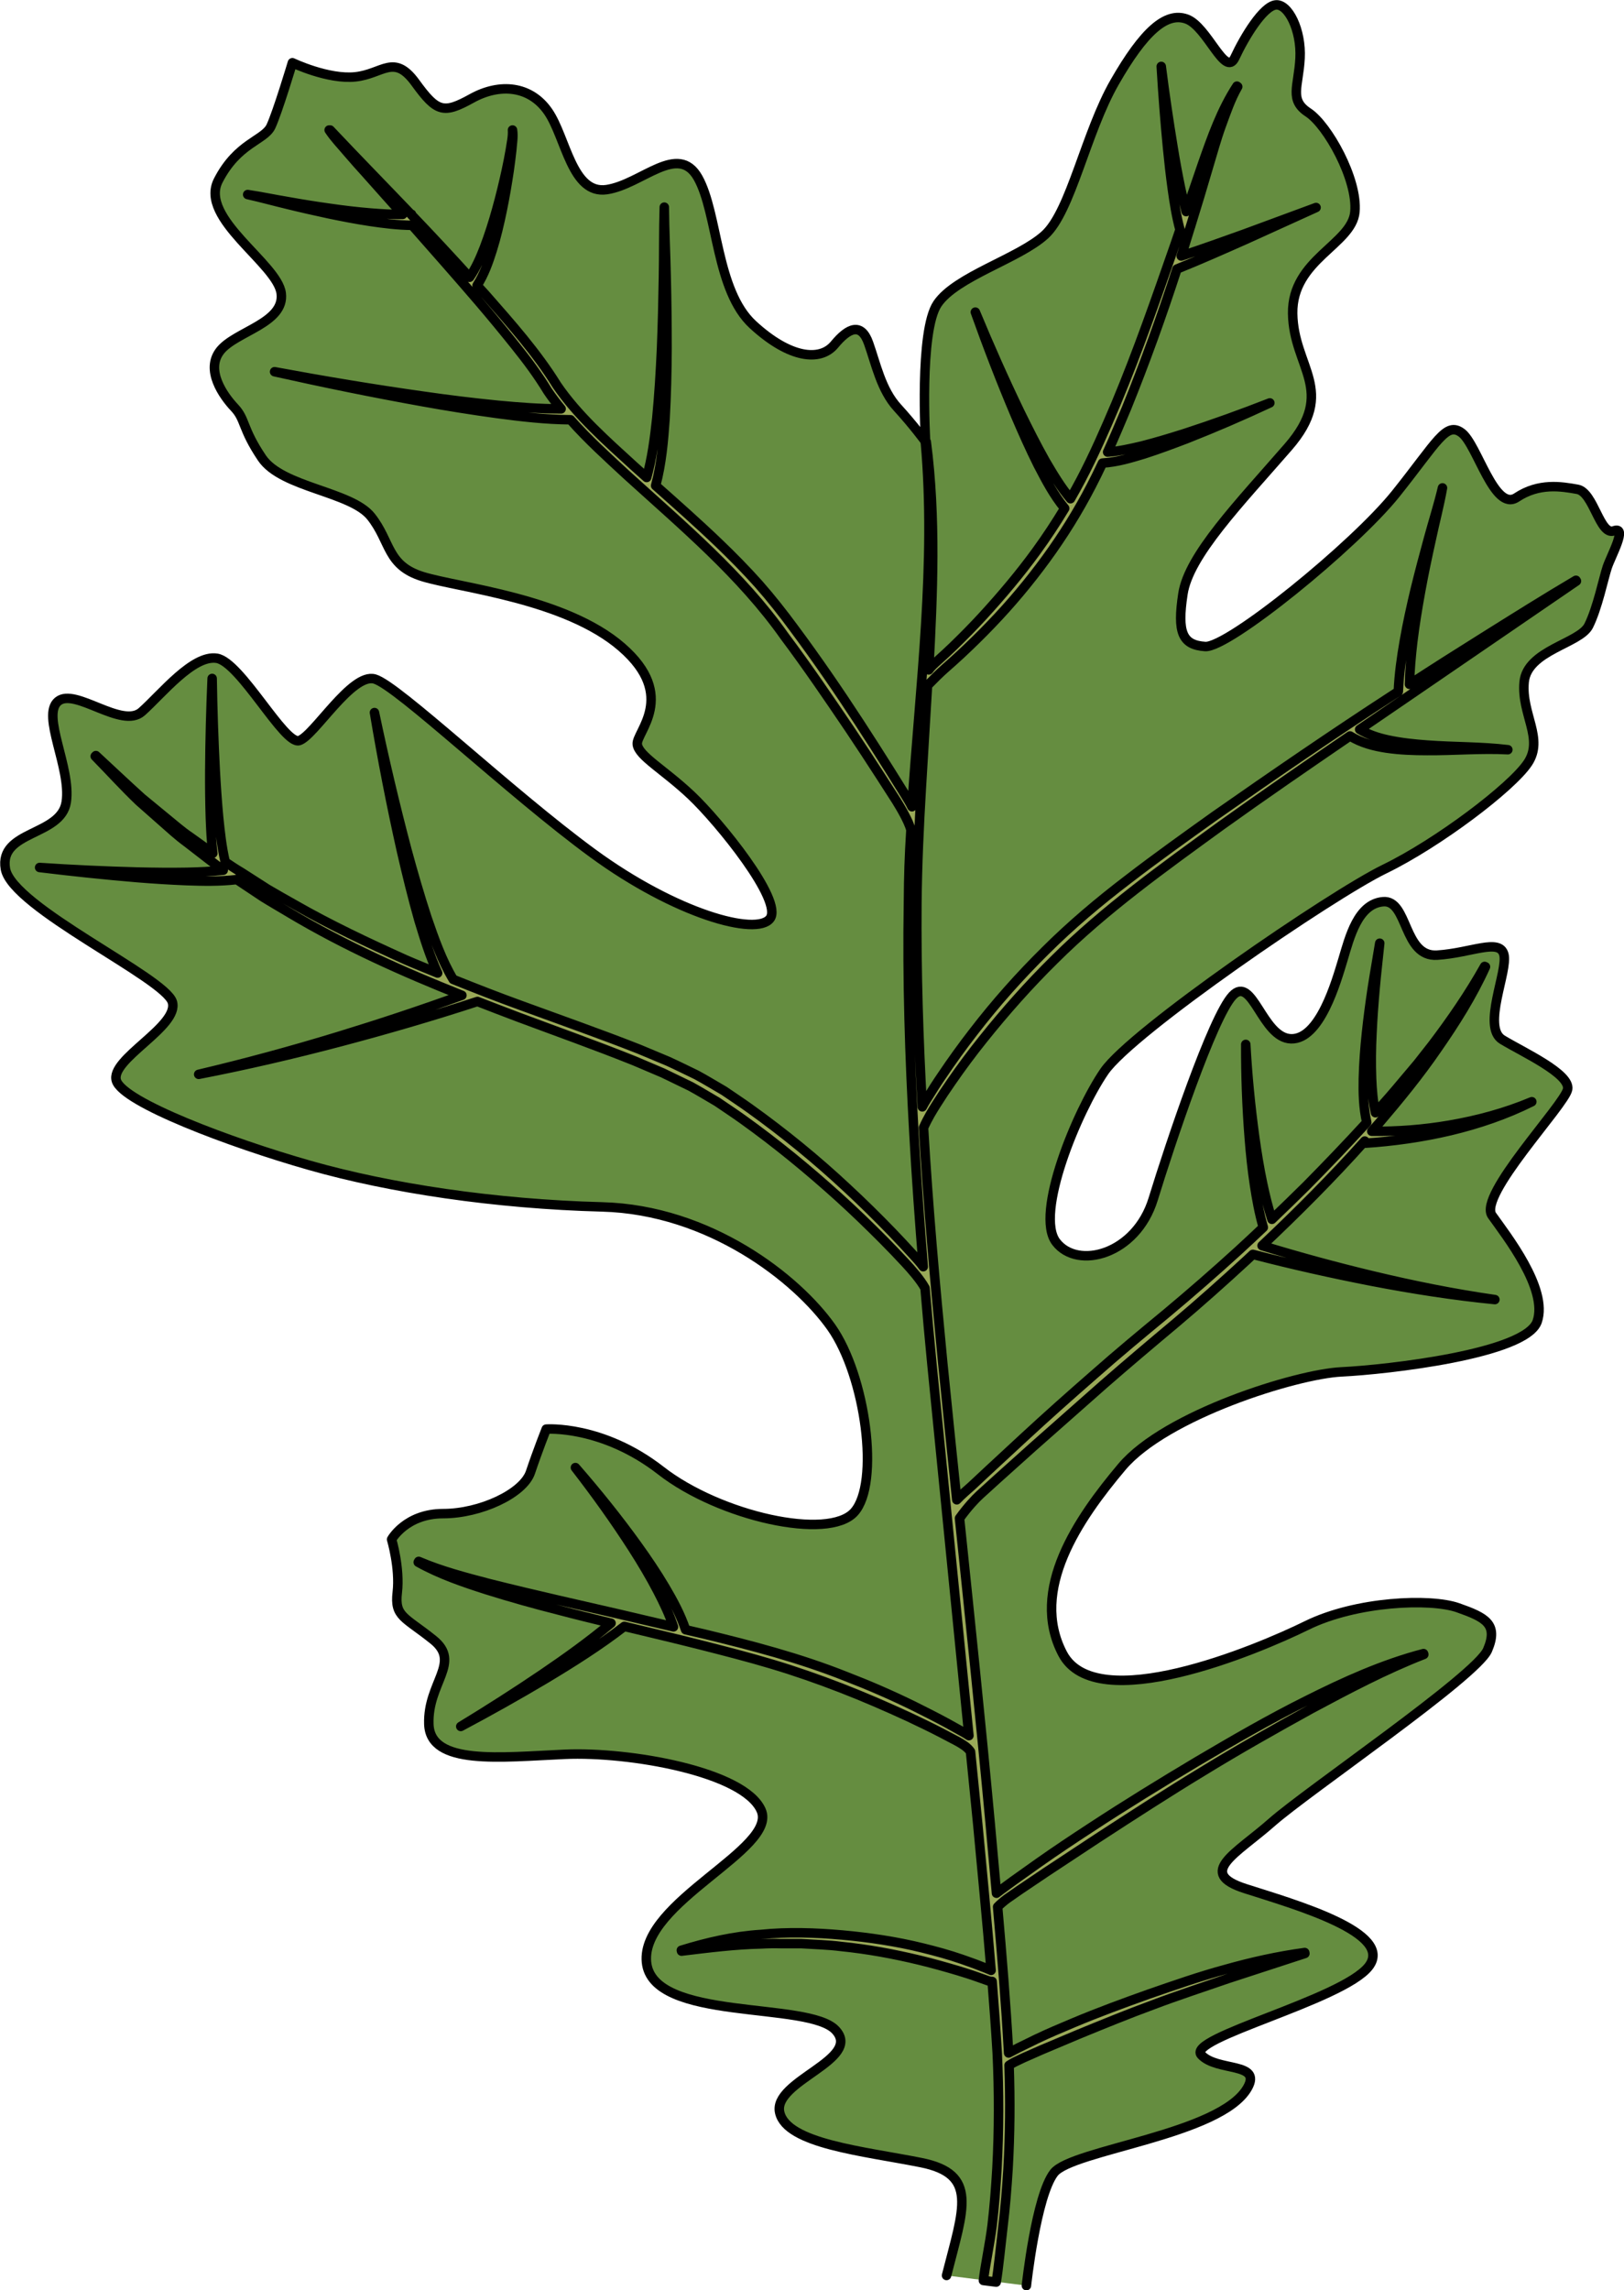 <?xml version="1.0" encoding="utf-8"?>
<!-- Generator: Adobe Illustrator 24.0.1, SVG Export Plug-In . SVG Version: 6.00 Build 0)  -->
<svg version="1.1" id="Camada_1" xmlns="http://www.w3.org/2000/svg" xmlns:xlink="http://www.w3.org/1999/xlink" x="0px" y="0px"
	 width="171.4px" height="241.68px" viewBox="0 0 171.4 241.68" enable-background="new 0 0 171.4 241.68" xml:space="preserve">
<g>
	<path fill="#658D40" d="M99.9,240.14c1.81-7.11,3.36-10.7-2.69-11.91c-6.05-1.21-14.17-1.97-14.92-5.29
		c-0.76-3.33,8.77-5.59,5.9-8.69c-2.87-3.1-19.35-0.83-19.96-7.18c-0.6-6.35,13.91-11.95,12.1-16.03c-1.81-4.08-13.91-6.2-20.71-5.9
		c-6.8,0.3-14.21,1.21-14.36-3.18s3.48-6.5,0.45-8.92c-3.02-2.42-4.08-2.42-3.78-4.99c0.3-2.57-0.6-5.59-0.6-5.59
		s1.51-2.72,5.44-2.72s8.47-2.12,9.22-4.38c0.76-2.27,1.66-4.54,1.66-4.54s5.9-0.45,12.1,4.38s17.69,7.41,20.41,4.38
		c2.72-3.02,1.21-14.36-2.42-19.51c-3.63-5.14-12.85-12.4-24.19-12.7c-11.34-0.3-22.38-1.97-30.85-4.38s-19.66-6.65-20.41-8.92
		c-0.76-2.27,6.65-5.75,5.9-8.32c-0.76-2.57-16.92-9.99-17.62-14.06s5.87-3.44,6.42-7.04c0.55-3.6-2.66-9.16-0.86-10.64
		s6.73,2.97,8.84,1.1c2.11-1.88,5.4-6.03,7.91-5.64c2.5,0.39,7.12,9.16,8.69,8.69c1.57-0.47,5.56-7.2,7.98-6.5
		c2.43,0.7,14.24,11.97,23.01,18.39s17.3,8.77,18.71,6.89c1.41-1.88-5.4-10.25-8.3-12.99c-2.9-2.74-5.56-4.15-5.71-5.4
		c-0.16-1.25,4.3-5.09-1.64-10.25c-5.95-5.17-17.14-6.26-20.98-7.44c-3.84-1.17-3.37-3.68-5.48-6.34
		c-2.11-2.66-9.39-3.05-11.51-6.18c-2.11-3.13-1.72-4.07-2.9-5.32s-3.13-3.99-1.49-6.03c1.64-2.03,6.81-2.9,6.42-6.03
		c-0.39-3.13-8.69-7.91-6.65-11.9s4.85-4.23,5.56-5.71c0.7-1.49,2.27-6.73,2.27-6.73s3.76,1.8,6.65,1.49
		c2.9-0.31,4.07-2.5,6.34,0.63c2.27,3.13,2.97,3.29,5.95,1.64c2.97-1.64,6.18-1.33,8.06,1.41c1.88,2.74,2.5,8.77,6.18,8.22
		c3.68-0.55,7.51-5.01,9.63-1.25c2.11,3.76,1.88,11.9,5.79,15.5c3.91,3.6,7.12,3.91,8.61,2.11c1.49-1.8,2.82-2.35,3.6-0.16
		c0.78,2.19,1.33,4.93,3.05,6.81s2.97,3.6,2.97,3.6s-0.7-11.66,1.25-14.56c1.96-2.9,8.61-4.77,11.35-7.28
		c2.74-2.5,4.3-10.8,7.36-16.12c3.05-5.32,5.4-7.44,7.59-6.65c2.19,0.78,4.07,6.26,5.09,4.07s2.97-5.4,4.3-5.56s2.74,2.66,2.58,5.64
		c-0.16,2.97-1.17,4.38,0.86,5.71c2.03,1.33,5.24,7.04,4.93,10.49c-0.31,3.44-6.65,5.01-6.57,10.72c0.08,5.71,4.7,8.14-0.47,14.09
		c-5.17,5.95-10.49,11.43-11.11,15.5s-0.08,5.4,2.35,5.56c2.43,0.16,15.73-10.64,20.11-16.12c4.38-5.48,5.32-7.67,6.97-6.42
		c1.64,1.25,3.44,8.37,5.79,6.81s4.7-1.17,6.42-0.86s2.35,4.93,3.84,4.38s-0.31,2.66-0.7,3.84c-0.39,1.17-1.02,4.3-1.96,6.18
		c-0.94,1.88-6.5,2.58-6.81,5.95c-0.31,3.37,2.11,5.95,0.39,8.53c-1.72,2.58-9.47,8.45-15.11,11.19s-26.69,17.14-29.59,21.37
		c-2.9,4.23-7.36,15.03-5.09,18c2.27,2.97,8.45,1.33,10.25-4.54c1.8-5.87,6.26-19.18,8.37-21.45s3.13,4.46,6.18,4.54
		c3.05,0.08,4.77-6.03,5.48-8.37c0.7-2.35,1.57-5.87,4.23-6.1c2.66-0.23,2.11,5.87,5.71,5.64s6.57-1.8,7.04-0.08s-2.35,7.67-0.16,9
		c2.19,1.33,7.2,3.6,6.89,5.24c-0.31,1.64-9.47,11.19-7.98,13.31c1.49,2.11,5.95,7.75,4.77,11.19c-1.17,3.44-15.89,5.09-20.66,5.32
		c-4.77,0.23-18.55,4.54-23.17,10.02c-4.62,5.48-9.78,12.99-6.26,19.72c3.52,6.73,20.51-0.39,25.75-2.97
		c5.24-2.58,13.07-2.9,15.97-1.88c2.9,1.02,4.3,1.72,3.13,4.46c-1.17,2.74-19,14.86-22.77,18.19s-8,5.33-2.78,7
		c5.22,1.67,15.77,4.67,13,8.22c-2.78,3.55-19.33,7.55-17.66,9.33c1.67,1.78,6.4,0.73,4.89,3.44c-2.79,5-18.55,6.55-20.44,9
		c-1.89,2.44-2.91,11.9-2.91,11.9"/>
	<path fill="none" stroke="#000000" stroke-linecap="round" stroke-linejoin="round" stroke-miterlimit="10" d="M99.9,240.14
		c1.81-7.11,3.36-10.7-2.69-11.91c-6.05-1.21-14.17-1.97-14.92-5.29c-0.76-3.33,8.77-5.59,5.9-8.69c-2.87-3.1-19.35-0.83-19.96-7.18
		c-0.6-6.35,13.91-11.95,12.1-16.03c-1.81-4.08-13.91-6.2-20.71-5.9c-6.8,0.3-14.21,1.21-14.36-3.18s3.48-6.5,0.45-8.92
		c-3.02-2.42-4.08-2.42-3.78-4.99c0.3-2.57-0.6-5.59-0.6-5.59s1.51-2.72,5.44-2.72s8.47-2.12,9.22-4.38
		c0.76-2.27,1.66-4.54,1.66-4.54s5.9-0.45,12.1,4.38s17.69,7.41,20.41,4.38c2.72-3.02,1.21-14.36-2.42-19.51
		c-3.63-5.14-12.85-12.4-24.19-12.7c-11.34-0.3-22.38-1.97-30.85-4.38s-19.66-6.65-20.41-8.92c-0.76-2.27,6.65-5.75,5.9-8.32
		c-0.76-2.57-16.92-9.99-17.62-14.06s5.87-3.44,6.42-7.04c0.55-3.6-2.66-9.16-0.86-10.64s6.73,2.97,8.84,1.1
		c2.11-1.88,5.4-6.03,7.91-5.64c2.5,0.39,7.12,9.16,8.69,8.69c1.57-0.47,5.56-7.2,7.98-6.5c2.43,0.7,14.24,11.97,23.01,18.39
		s17.3,8.77,18.71,6.89c1.41-1.88-5.4-10.25-8.3-12.99c-2.9-2.74-5.56-4.15-5.71-5.4c-0.16-1.25,4.3-5.09-1.64-10.25
		c-5.95-5.17-17.14-6.26-20.98-7.44c-3.84-1.17-3.37-3.68-5.48-6.34c-2.11-2.66-9.39-3.05-11.51-6.18c-2.11-3.13-1.72-4.07-2.9-5.32
		s-3.13-3.99-1.49-6.03c1.64-2.03,6.81-2.9,6.42-6.03c-0.39-3.13-8.69-7.91-6.65-11.9s4.85-4.23,5.56-5.71
		c0.7-1.49,2.27-6.73,2.27-6.73s3.76,1.8,6.65,1.49c2.9-0.31,4.07-2.5,6.34,0.63c2.27,3.13,2.97,3.29,5.95,1.64
		c2.97-1.64,6.18-1.33,8.06,1.41c1.88,2.74,2.5,8.77,6.18,8.22c3.68-0.55,7.51-5.01,9.63-1.25c2.11,3.76,1.88,11.9,5.79,15.5
		c3.91,3.6,7.12,3.91,8.61,2.11c1.49-1.8,2.82-2.35,3.6-0.16c0.78,2.19,1.33,4.93,3.05,6.81s2.97,3.6,2.97,3.6
		s-0.7-11.66,1.25-14.56c1.96-2.9,8.61-4.77,11.35-7.28c2.74-2.5,4.3-10.8,7.36-16.12c3.05-5.32,5.4-7.44,7.59-6.65
		c2.19,0.78,4.07,6.26,5.09,4.07s2.97-5.4,4.3-5.56s2.74,2.66,2.58,5.64c-0.16,2.97-1.17,4.38,0.86,5.71
		c2.03,1.33,5.24,7.04,4.93,10.49c-0.31,3.44-6.65,5.01-6.57,10.72c0.08,5.71,4.7,8.14-0.47,14.09
		c-5.17,5.95-10.49,11.43-11.11,15.5s-0.08,5.4,2.35,5.56c2.43,0.16,15.73-10.64,20.11-16.12c4.38-5.48,5.32-7.67,6.97-6.42
		c1.64,1.25,3.44,8.37,5.79,6.81s4.7-1.17,6.42-0.86s2.35,4.93,3.84,4.38s-0.31,2.66-0.7,3.84c-0.39,1.17-1.02,4.3-1.96,6.18
		c-0.94,1.88-6.5,2.58-6.81,5.95c-0.31,3.37,2.11,5.95,0.39,8.53c-1.72,2.58-9.47,8.45-15.11,11.19s-26.69,17.14-29.59,21.37
		c-2.9,4.23-7.36,15.03-5.09,18c2.27,2.97,8.45,1.33,10.25-4.54c1.8-5.87,6.26-19.18,8.37-21.45s3.13,4.46,6.18,4.54
		c3.05,0.08,4.77-6.03,5.48-8.37c0.7-2.35,1.57-5.87,4.23-6.1c2.66-0.23,2.11,5.87,5.71,5.64s6.57-1.8,7.04-0.08s-2.35,7.67-0.16,9
		c2.19,1.33,7.2,3.6,6.89,5.24c-0.31,1.64-9.47,11.19-7.98,13.31c1.49,2.11,5.95,7.75,4.77,11.19c-1.17,3.44-15.89,5.09-20.66,5.32
		c-4.77,0.23-18.55,4.54-23.17,10.02c-4.62,5.48-9.78,12.99-6.26,19.72c3.52,6.73,20.51-0.39,25.75-2.97
		c5.24-2.58,13.07-2.9,15.97-1.88c2.9,1.02,4.3,1.72,3.13,4.46c-1.17,2.74-19,14.86-22.77,18.19s-8,5.33-2.78,7
		c5.22,1.67,15.77,4.67,13,8.22c-2.78,3.55-19.33,7.55-17.66,9.33c1.67,1.78,6.4,0.73,4.89,3.44c-2.79,5-18.55,6.55-20.44,9
		c-1.89,2.44-2.91,11.9-2.91,11.9"/>
	<path fill="#9AA958" stroke="#000000" stroke-linecap="round" stroke-linejoin="round" stroke-miterlimit="10" d="M153.06,119.33
		c2.98-0.71,5.89-1.7,8.61-3.06c-2.81,1.18-5.75,1.97-8.73,2.48c-2.7,0.46-5.44,0.67-8.16,0.64c0.24-0.28,0.49-0.54,0.73-0.82
		c2.17-2.54,4.3-5.14,6.19-7.9c1.91-2.75,3.7-5.59,5.08-8.64l-0.09-0.04c-1.63,2.91-3.52,5.65-5.53,8.3l-1.54,1.96l-1.61,1.91
		c-0.92,1.11-1.88,2.2-2.84,3.27c-0.26-1.16-0.36-2.4-0.41-3.62c-0.06-1.58-0.04-3.16,0.04-4.75c0.07-1.59,0.19-3.18,0.33-4.76
		c0.14-1.59,0.33-3.17,0.49-4.76c-0.25,1.57-0.54,3.14-0.78,4.72c-0.24,1.58-0.45,3.16-0.62,4.76c-0.17,1.59-0.29,3.19-0.33,4.81
		c-0.03,1.52,0,3.06,0.36,4.63c-2.08,2.27-4.22,4.5-6.38,6.69c-1.2,1.19-2.41,2.36-3.63,3.53c-0.4-1.23-0.71-2.5-0.98-3.78
		c-0.34-1.6-0.6-3.22-0.83-4.85c-0.45-3.26-0.77-6.54-0.95-9.83c-0.01,3.3,0.11,6.6,0.37,9.89c0.13,1.65,0.3,3.3,0.55,4.94
		c0.23,1.5,0.5,3,0.93,4.48c-0.89,0.84-1.78,1.68-2.68,2.5c-2.46,2.24-4.97,4.43-7.52,6.56c-2.57,2.12-5.15,4.26-7.65,6.47
		c-2.52,2.2-5.01,4.41-7.46,6.68l-3.67,3.4l-1.83,1.71c-0.34,0.31-0.99,0.85-1.54,1.43c-0.5-4.81-1-9.63-1.48-14.44
		c-0.82-8.48-1.53-16.32-2.03-24.83c0.48-1.07,0.95-1.81,1.35-2.45c0.5-0.79,1.02-1.58,1.56-2.35c1.07-1.55,2.19-3.06,3.37-4.53
		c2.35-2.94,4.85-5.76,7.53-8.4c5.33-5.31,11.51-9.72,17.63-14.17c4.48-3.21,9.02-6.33,13.57-9.44c1.21,0.75,2.55,1.08,3.85,1.28
		c1.44,0.21,2.87,0.26,4.3,0.26c2.85,0.02,5.68-0.24,8.51-0.09c-2.82-0.34-5.68-0.28-8.49-0.49c-1.41-0.1-2.81-0.25-4.16-0.54
		c-1.07-0.23-2.12-0.58-2.99-1.11c1.37-0.94,2.74-1.87,4.11-2.81l18.77-12.85l-0.05-0.08c-3.27,1.93-6.48,3.95-9.69,5.96
		c-2.64,1.65-5.27,3.32-7.88,5.02c0.03-1.48,0.17-2.98,0.34-4.47c0.22-1.82,0.52-3.63,0.85-5.44c0.33-1.81,0.71-3.61,1.11-5.41
		c0.38-1.8,0.86-3.59,1.18-5.41c-0.42,1.79-0.99,3.55-1.47,5.33c-0.49,1.78-0.96,3.57-1.4,5.36c-0.43,1.8-0.83,3.61-1.15,5.44
		c-0.31,1.76-0.56,3.54-0.64,5.36c-0.18,0.12-0.36,0.23-0.54,0.35c-6.36,4.13-12.62,8.43-18.84,12.78c-3.09,2.21-6.18,4.41-9.2,6.74
		c-3.03,2.31-5.96,4.78-8.67,7.48c-2.72,2.69-5.26,5.54-7.59,8.57c-1.17,1.51-2.29,3.06-3.35,4.64c-0.54,0.79-1.05,1.59-1.55,2.41
		c-0.18,0.28-0.35,0.57-0.5,0.86c-0.4-7.17-0.63-14.35-0.57-21.53c0.04-4.05,0.23-8.1,0.47-12.15l0.65-10.79
		c0.68-0.7,1.31-1.32,1.81-1.76c0.57-0.5,1.13-1,1.68-1.51c1.1-1.03,2.18-2.08,3.22-3.17c2.09-2.17,4.03-4.49,5.81-6.93
		c1.78-2.44,3.38-5.01,4.77-7.7c0.41-0.79,0.8-1.59,1.18-2.4c1.58-0.1,2.96-0.53,4.36-0.95c1.53-0.49,3.03-1.05,4.52-1.62
		c2.97-1.17,5.89-2.43,8.78-3.78c-2.96,1.16-5.96,2.24-8.97,3.22c-1.51,0.48-3.03,0.94-4.56,1.33c-1.19,0.28-2.43,0.56-3.59,0.64
		c0.7-1.55,1.36-3.11,2.01-4.67c1.95-4.82,3.71-9.71,5.31-14.65c2.46-0.99,4.87-2.06,7.28-3.13l7.4-3.36l-7.61,2.81
		c-2.2,0.79-4.41,1.58-6.62,2.31c0.1-0.3,0.2-0.6,0.29-0.91c0.23-0.73,0.46-1.47,0.68-2.2l0.01,0c0-0.01,0-0.01,0-0.02
		c0.66-2.12,1.3-4.24,1.92-6.37c0.43-1.43,0.82-2.87,1.33-4.27c0.51-1.39,0.99-2.82,1.73-4.1l-0.08-0.06
		c-1.65,2.53-2.65,5.4-3.64,8.22l-1.72,5.02c-0.22-0.83-0.42-1.68-0.6-2.53c-0.29-1.4-0.55-2.82-0.78-4.24
		c-0.47-2.84-0.89-5.69-1.25-8.55c0.17,2.88,0.39,5.75,0.67,8.63c0.14,1.44,0.3,2.87,0.5,4.31c0.2,1.43,0.42,2.85,0.81,4.3
		l-0.53,1.55c-1.97,5.64-3.92,11.28-6.22,16.78c-1.16,2.74-2.35,5.47-3.73,8.09c-0.35,0.66-0.71,1.32-1.08,1.96
		c-0.99-1.17-1.84-2.59-2.65-3.97c-0.94-1.67-1.81-3.4-2.66-5.13c-1.68-3.48-3.25-7.02-4.73-10.59c1.3,3.65,2.69,7.26,4.2,10.83
		c0.76,1.78,1.55,3.56,2.42,5.3c0.82,1.57,1.62,3.13,2.81,4.58c-0.94,1.55-1.93,3.06-3,4.53c-1.74,2.39-3.65,4.66-5.66,6.85
		c-1,1.09-2.05,2.15-3.11,3.18c-0.53,0.51-1.08,1.02-1.63,1.51c-0.34,0.3-0.68,0.6-0.95,0.98c0.43-8.01,0.78-16.09-0.26-24.07
		l-0.1,0.01c1.15,12.85-0.57,25.64-1.41,38.5c-0.21-0.44-0.47-0.85-0.72-1.26l-1.59-2.55c-1.06-1.7-2.15-3.39-3.24-5.07
		c-2.19-3.36-4.46-6.67-6.86-9.9c-1.19-1.62-2.44-3.21-3.78-4.73c-1.35-1.51-2.77-2.95-4.22-4.34c-2.17-2.08-4.41-4.06-6.64-6.04
		c0.63-2.36,0.82-4.7,0.99-7.05c0.14-2.49,0.2-4.97,0.21-7.46c0-2.48-0.03-4.96-0.09-7.44c-0.05-2.48-0.18-4.96-0.2-7.44
		c-0.08,2.48-0.04,4.96-0.09,7.44c-0.04,2.48-0.1,4.96-0.2,7.43c-0.11,2.47-0.26,4.94-0.5,7.4c-0.23,2.12-0.51,4.27-1.07,6.26
		c-0.44-0.39-0.89-0.79-1.32-1.18c-2.93-2.68-5.97-5.35-8.16-8.56c-2.13-3.44-4.83-6.47-7.47-9.48c-0.31-0.35-0.63-0.69-0.95-1.04
		c0.76-1.2,1.2-2.46,1.6-3.73c0.43-1.38,0.76-2.78,1.05-4.19c0.29-1.4,0.53-2.82,0.74-4.23c0.1-0.71,0.19-1.42,0.27-2.13
		c0.05-0.71,0.19-1.43,0.08-2.13c0.05,0.7-0.13,1.41-0.23,2.11c-0.12,0.7-0.26,1.4-0.41,2.1c-0.3,1.39-0.64,2.78-1.02,4.15
		c-0.38,1.37-0.81,2.72-1.31,4.04c-0.43,1.11-0.92,2.22-1.56,3.14c-2.01-2.22-4.06-4.42-6.13-6.58l0-0.07c-0.02,0-0.04,0-0.06,0
		c-2.85-2.98-5.73-5.92-8.53-8.89h-0.1c0.59,0.89,1.27,1.57,1.92,2.35c0.65,0.76,1.32,1.51,1.99,2.25l3.84,4.31
		c-1.11,0.01-2.24-0.06-3.36-0.15c-1.45-0.12-2.89-0.29-4.34-0.5c-1.44-0.2-2.89-0.43-4.33-0.69c-1.44-0.24-2.87-0.54-4.32-0.76
		c1.43,0.32,2.84,0.71,4.26,1.05c1.42,0.35,2.85,0.67,4.29,0.98c1.44,0.3,2.88,0.58,4.34,0.8c1.46,0.22,2.93,0.4,4.44,0.42l0-0.04
		c2.37,2.69,4.75,5.38,7.08,8.1c1.3,1.52,2.57,3.06,3.81,4.61c1.26,1.57,2.41,3.11,3.46,4.84c0.44,0.65,0.91,1.26,1.4,1.86
		c-2.2,0-4.44-0.17-6.66-0.38c-2.63-0.26-5.26-0.58-7.88-0.96c-5.25-0.74-10.48-1.61-15.7-2.58c5.18,1.16,10.38,2.22,15.61,3.16
		c2.61,0.47,5.24,0.89,7.88,1.25c2.55,0.34,5.11,0.64,7.74,0.66c1.85,2.09,3.91,3.95,5.93,5.82c5.93,5.39,12.08,10.53,16.67,17.04
		c2.39,3.19,4.63,6.49,6.87,9.8c1.11,1.66,2.21,3.33,3.29,5.01l1.62,2.52c0.45,0.72,1.3,2.15,1.55,3.08
		c-0.18,2.93-0.24,4.76-0.26,7.7c-0.14,8.14,0.12,16.27,0.58,24.39c0.26,4.68,0.6,9.35,0.98,14.02c-0.31-0.43-0.67-0.83-1.03-1.22
		c-0.74-0.82-1.5-1.62-2.26-2.42c-1.54-1.59-3.11-3.14-4.73-4.64c-3.23-3.02-6.66-5.82-10.26-8.4c-0.9-0.65-1.83-1.25-2.74-1.88
		c-0.97-0.56-1.93-1.15-2.91-1.68c-1-0.48-2-0.98-3.01-1.44l-3.06-1.28c-4.11-1.62-8.26-3.07-12.38-4.58
		c-2.43-0.88-4.84-1.82-7.23-2.78c-1.18-1.96-2-4.27-2.77-6.52c-0.77-2.35-1.46-4.74-2.11-7.13c-1.27-4.8-2.41-9.64-3.43-14.51
		c0.82,4.91,1.77,9.79,2.86,14.65c0.56,2.43,1.15,4.85,1.83,7.25c0.57,1.88,1.14,3.76,1.98,5.59c-1.12-0.46-2.25-0.91-3.36-1.39
		c-3.99-1.8-7.95-3.66-11.75-5.84c-0.95-0.54-1.91-1.07-2.85-1.63l-2.76-1.77c-0.58-0.34-1.15-0.72-1.71-1.1l0.01,0
		c-0.36-1.51-0.54-3.14-0.7-4.74c-0.15-1.61-0.26-3.23-0.35-4.86c-0.17-3.25-0.28-6.5-0.33-9.76c-0.14,3.25-0.23,6.51-0.25,9.77
		c-0.01,1.63,0.01,3.26,0.06,4.9c0.05,1.26,0.1,2.51,0.26,3.78c-0.8-0.57-1.59-1.16-2.39-1.72c-0.91-0.61-1.73-1.34-2.58-2.03
		l-2.54-2.09c-1.63-1.47-3.22-2.98-4.83-4.47l-0.07,0.07c1.54,1.57,3.02,3.21,4.61,4.73l2.48,2.19c0.83,0.73,1.64,1.48,2.53,2.13
		c0.99,0.75,1.96,1.53,2.96,2.28c0.01,0.03,0.01,0.06,0.01,0.09l0.08-0.02c0.28,0.21,0.56,0.42,0.84,0.63
		c-1.26,0.14-2.57,0.19-3.86,0.22c-1.72,0.03-3.44,0.01-5.17-0.03c-3.45-0.09-6.9-0.25-10.35-0.48c3.43,0.42,6.87,0.78,10.32,1.07
		c1.73,0.14,3.46,0.25,5.19,0.32c1.74,0.06,3.47,0.1,5.28-0.11l0-0.02c0.01,0,0.01,0.01,0.02,0.01l2.76,1.84
		c0.94,0.59,1.9,1.13,2.84,1.7c5.78,3.45,11.93,6.2,18.16,8.68c-4.29,1.56-8.64,3-13.02,4.34c-4.87,1.49-9.8,2.83-14.76,4
		c5.01-0.97,9.99-2.13,14.92-3.43c4.87-1.29,9.7-2.69,14.5-4.26c1.41,0.55,2.83,1.09,4.25,1.63c4.12,1.54,8.26,3.01,12.32,4.64
		l3.01,1.28l2.93,1.42c0.95,0.52,1.86,1.08,2.79,1.62c0.9,0.62,1.81,1.21,2.7,1.85c3.55,2.54,6.93,5.32,10.17,8.25
		c1.62,1.47,3.19,2.99,4.73,4.54c0.77,0.78,1.53,1.57,2.27,2.37c0.6,0.65,1.55,1.71,2.07,2.65c0.25,2.98,0.44,5.09,0.73,8.07
		l3.9,39.16c-0.2-0.14-0.41-0.26-0.62-0.38l-1.71-0.95c-1.15-0.62-2.31-1.21-3.48-1.79c-2.34-1.15-4.74-2.19-7.18-3.13
		c-4.86-1.94-9.94-3.26-14.98-4.48c-0.64-0.15-1.28-0.29-1.93-0.45c-0.55-1.62-1.34-3.08-2.18-4.5c-0.9-1.52-1.89-2.98-2.91-4.4
		c-2.05-2.85-4.25-5.58-6.54-8.21c2.14,2.76,4.18,5.61,6.06,8.54c0.94,1.47,1.83,2.96,2.63,4.5c0.64,1.23,1.24,2.49,1.66,3.77
		c-3.98-0.94-7.97-1.87-11.95-2.77c-2.53-0.58-5.04-1.18-7.55-1.81c-2.5-0.66-5.01-1.31-7.39-2.33l-0.05,0.09
		c2.28,1.27,4.77,2.12,7.24,2.91c2.48,0.78,4.99,1.48,7.51,2.12c1.86,0.49,3.73,0.95,5.6,1.4c-2.29,1.92-4.75,3.68-7.25,5.38
		c-2.82,1.91-5.7,3.75-8.61,5.52c3.01-1.6,5.99-3.27,8.93-5.02c2.85-1.71,5.66-3.48,8.33-5.54c2.71,0.65,5.42,1.29,8.11,1.97
		c2.51,0.64,5.02,1.28,7.49,2.02c2.47,0.74,4.9,1.59,7.3,2.52c2.4,0.93,4.77,1.96,7.11,3.04c1.17,0.55,2.33,1.11,3.47,1.7l1.71,0.9
		c0.4,0.23,1.03,0.58,1.35,1.07l0.76,7.62c0.48,5.15,0.99,10.31,1.41,15.46c-0.02-0.01-0.04-0.02-0.06-0.03
		c-0.33-0.14-0.67-0.28-1-0.4c-0.67-0.27-1.35-0.5-2.02-0.74c-1.36-0.47-2.74-0.85-4.13-1.19c-2.78-0.69-5.63-1.11-8.49-1.37
		c-2.85-0.25-5.73-0.35-8.59-0.06c-2.86,0.18-5.68,0.83-8.4,1.67l0.02,0.09c2.83-0.34,5.62-0.7,8.43-0.76
		c0.7-0.04,1.4-0.05,2.11-0.03l2.11,0c1.4,0.09,2.81,0.12,4.2,0.3c2.79,0.28,5.56,0.79,8.29,1.45c1.36,0.33,2.71,0.71,4.06,1.11
		c0.67,0.21,1.34,0.41,2,0.65c0.33,0.11,0.66,0.23,0.99,0.35c0.19,0.07,0.37,0.14,0.59,0.13c0.2,2.54,0.39,5.07,0.54,7.6
		c0.19,4.04,0.19,8.08-0.03,12.11c-0.12,2.01-0.27,4.03-0.51,6.03c-0.25,2.01-0.76,4.34-0.92,5.82l1.35,0.17
		c0.24-1.39,0.47-3.82,0.71-5.84c0.25-2.03,0.41-4.06,0.54-6.1c0.21-3.69,0.24-7.25,0.11-10.94c0.2-0.13,0.39-0.24,0.56-0.33
		l0.94-0.45l1.93-0.85l3.89-1.64c2.61-1.07,5.22-2.14,7.86-3.11c2.64-1,5.32-1.87,7.98-2.79l8.06-2.63l-0.02-0.1
		c-2.82,0.38-5.6,1-8.33,1.77c-2.74,0.74-5.42,1.68-8.11,2.61c-2.67,0.95-5.34,1.93-7.96,3.03c-1.31,0.55-2.62,1.1-3.9,1.71
		l-1.92,0.94l-0.96,0.5c-0.02,0.01-0.04,0.02-0.07,0.04c-0.29-5.27-0.7-10.19-1.16-15.42c0.24-0.26,0.68-0.63,0.98-0.85l1.35-0.94
		l2.73-1.84l5.5-3.63c3.69-2.4,7.38-4.79,11.14-7.07c3.75-2.3,7.58-4.46,11.42-6.58c3.87-2.07,7.75-4.13,11.86-5.73l-0.03-0.09
		c-4.28,1.12-8.35,2.96-12.29,4.94c-3.96,1.97-7.78,4.19-11.58,6.43c-3.79,2.26-7.55,4.57-11.24,6.99c-1.85,1.21-3.69,2.43-5.49,3.7
		l-2.7,1.92l-1.34,0.98c-0.14,0.11-0.29,0.22-0.43,0.33c-0.22-2.48-0.45-4.95-0.67-7.43c-0.99-10.72-2.12-21.43-3.23-32.14
		c0.84-1.17,1.65-2.03,2.13-2.47l1.85-1.68l3.72-3.34l7.49-6.62c2.51-2.19,5.04-4.33,7.61-6.48c2.56-2.16,5.05-4.38,7.51-6.65
		c0.22-0.2,0.43-0.41,0.65-0.61c4.15,1.08,8.32,2.01,12.52,2.83c4.31,0.83,8.65,1.51,13.02,1.94c-4.34-0.62-8.64-1.49-12.9-2.51
		c-3.92-0.94-7.82-2-11.67-3.18c3.75-3.54,7.4-7.19,10.84-11.04v0.23C147.03,120.46,150.09,120.03,153.06,119.33z"/>
</g>
</svg>
